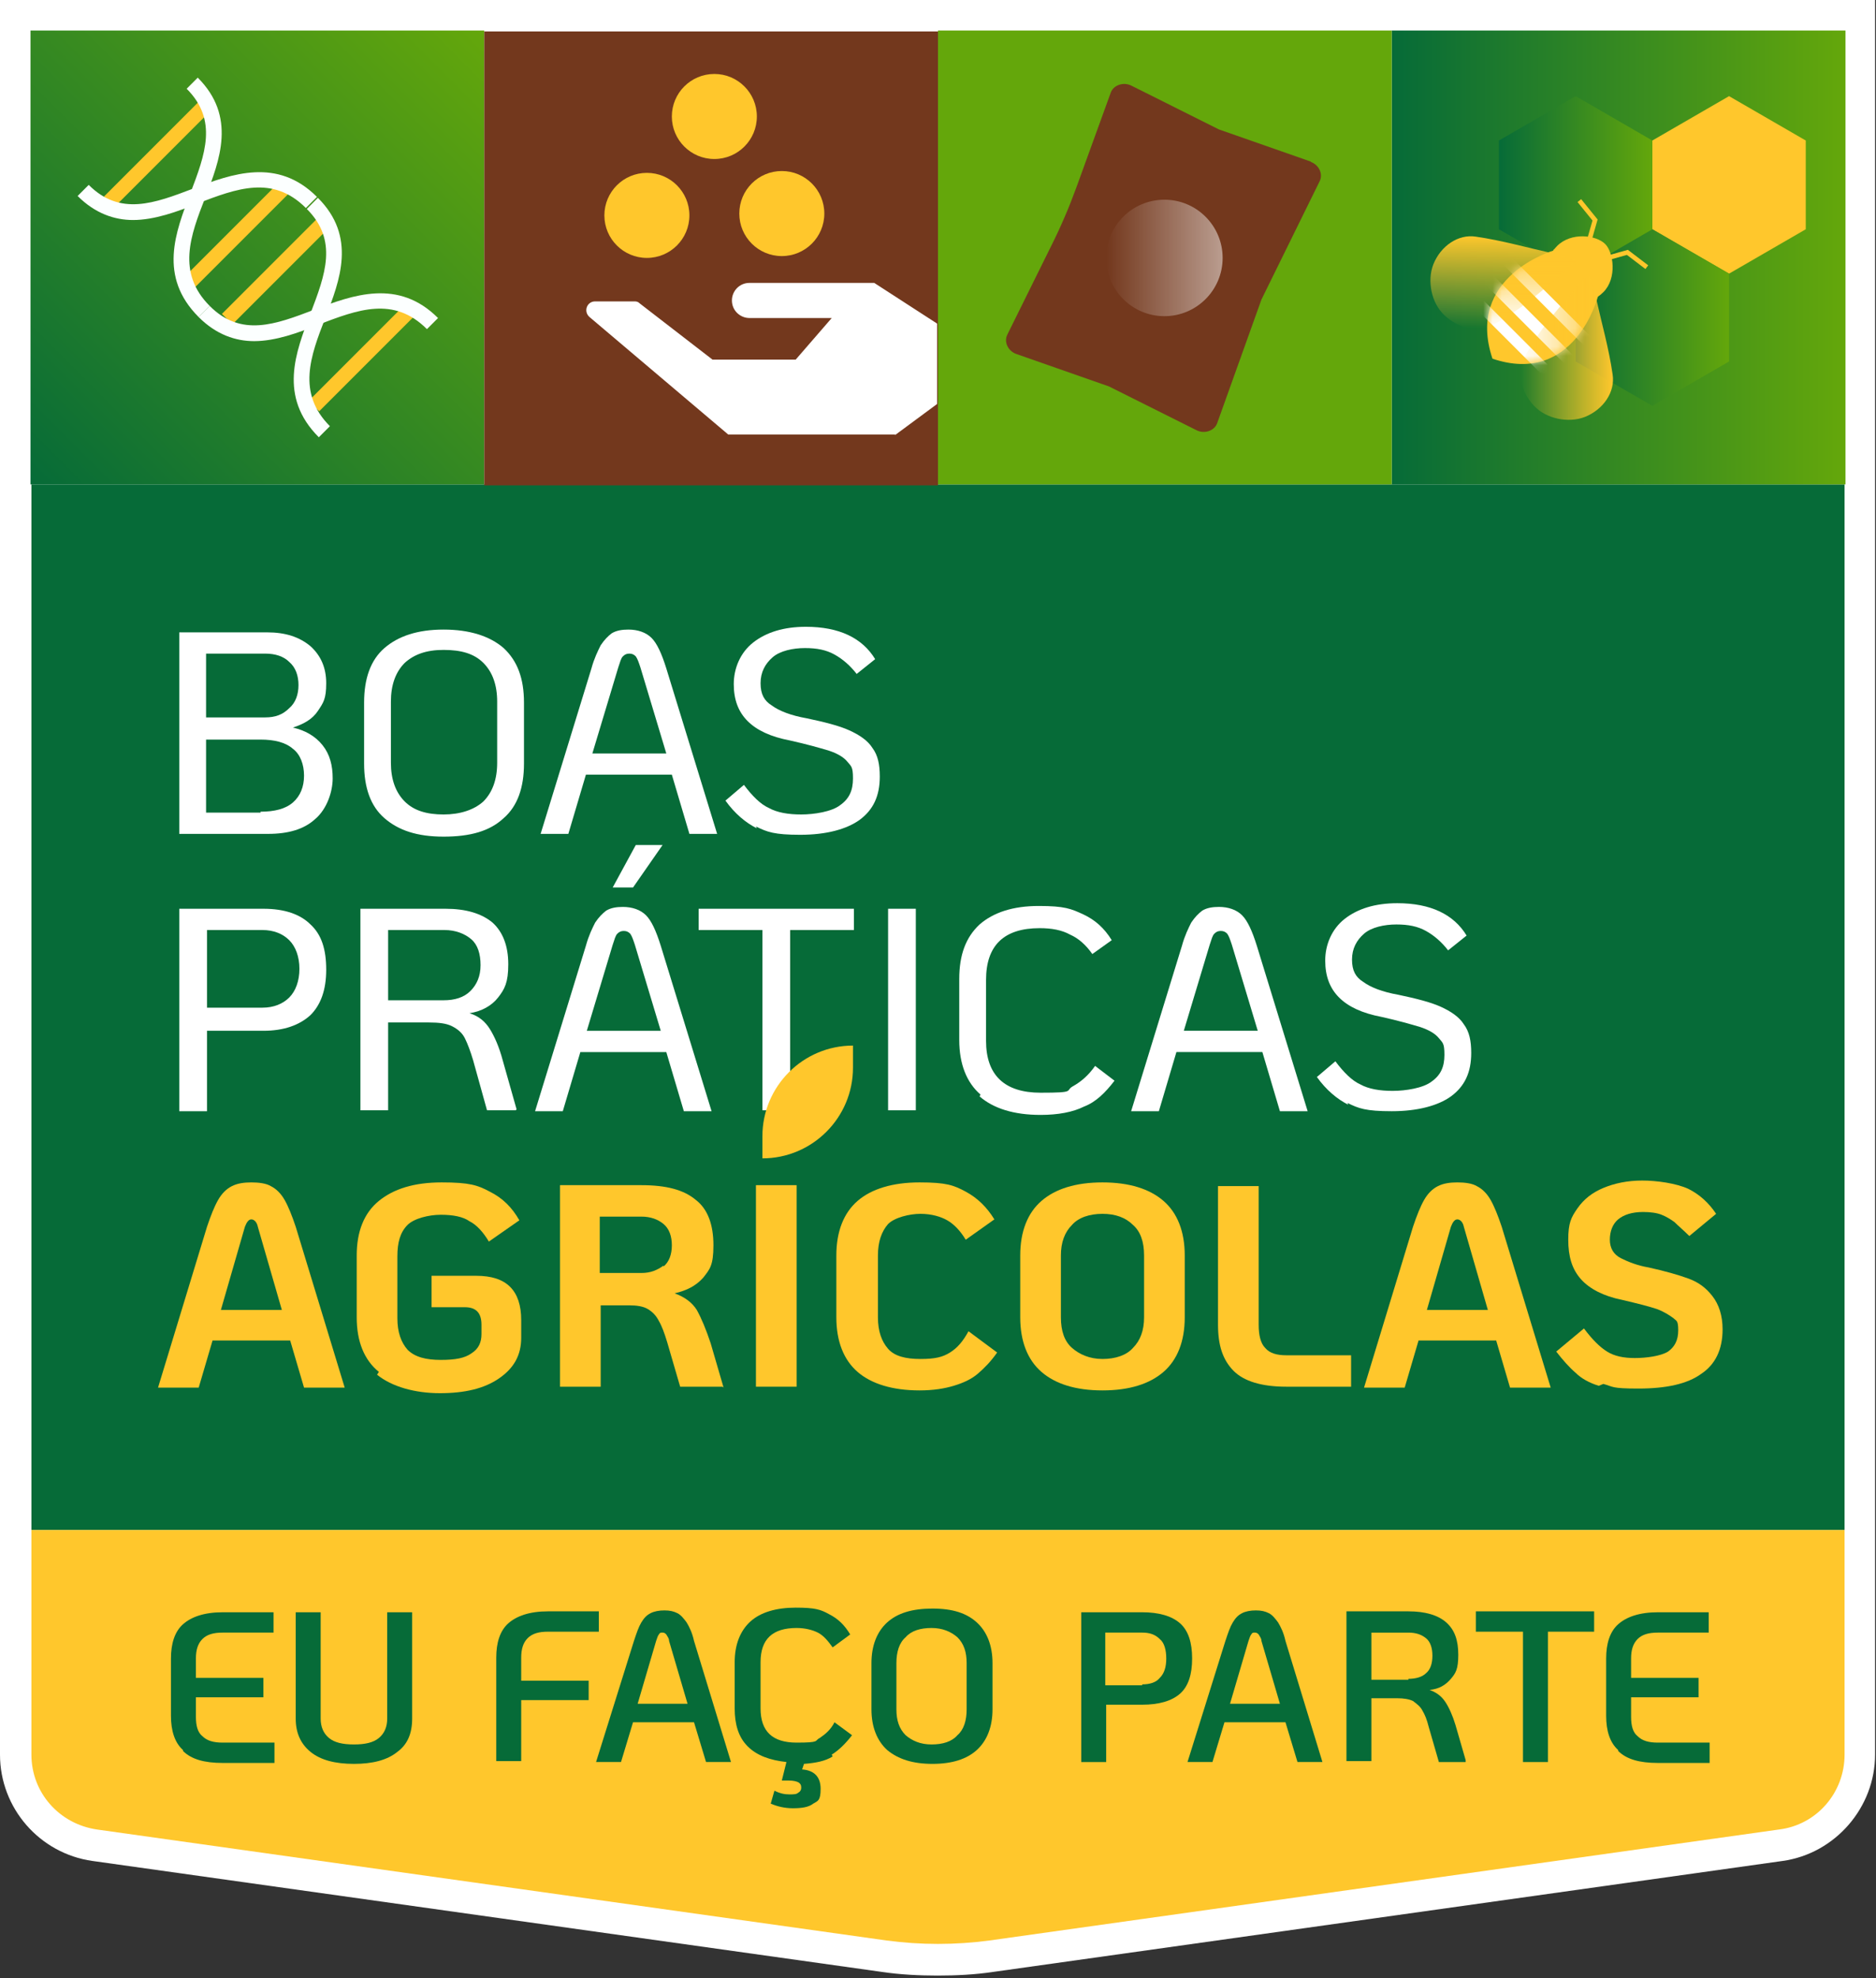 <svg xmlns="http://www.w3.org/2000/svg" width="203" height="214" viewBox="0 0 203 214" fill="none"><rect x="0" y="0" width="203" height="214" fill="#333333" stroke="none"/><path d="M101.5 213.7C99.5 213.7 97.4 213.6 95.4 213.3L10 201.3C4.3 200.5 0 195.6 0 189.8V0H202.9V189.8C202.9 195.5 198.6 200.5 192.9 201.3L107.5 213.3C105.5 213.6 103.5 213.7 101.4 213.7H101.5Z" fill="white"></path><path d="M199.599 52.4H3.399V165.5H199.599V52.4Z" fill="#066B38"></path><path d="M192.499 197.9L107.099 209.9C103.399 210.4 99.599 210.4 95.899 209.9L10.499 197.9C6.399 197.3 3.399 193.9 3.399 189.8V165.5H199.599V189.8C199.599 193.9 196.599 197.4 192.499 197.9Z" fill="#FFC72C"></path><path d="M19.399 68.402H28.899C30.899 68.402 32.399 68.902 33.599 69.902C34.699 70.902 35.299 72.202 35.299 73.902C35.299 75.602 34.999 76.002 34.399 76.902C33.799 77.802 32.899 78.302 31.699 78.702C32.999 79.002 34.099 79.603 34.899 80.603C35.699 81.603 35.999 82.802 35.999 84.202C35.999 85.602 35.399 87.502 34.099 88.603C32.899 89.703 31.2 90.202 29 90.202H19.399V68.402ZM28.699 77.603C29.799 77.603 30.599 77.302 31.299 76.603C31.999 76.002 32.299 75.103 32.299 74.103C32.299 73.103 31.999 72.203 31.299 71.603C30.699 71.002 29.799 70.702 28.699 70.702H22.299V77.603H28.699ZM28.199 87.802C29.699 87.802 30.899 87.502 31.699 86.802C32.499 86.102 32.899 85.102 32.899 83.902C32.899 82.702 32.499 81.602 31.699 81.002C30.899 80.302 29.699 80.002 28.199 80.002H22.299V87.902H28.199V87.802Z" fill="white"></path><path d="M41.599 88.501C40.099 87.201 39.399 85.202 39.399 82.602V76.001C39.399 73.401 40.099 71.402 41.599 70.102C43.099 68.802 45.2 68.102 47.999 68.102C50.8 68.102 52.999 68.802 54.499 70.102C55.999 71.502 56.699 73.401 56.699 76.001V82.602C56.699 85.202 55.999 87.201 54.499 88.501C52.999 89.901 50.9 90.501 47.999 90.501C45.099 90.501 43.099 89.801 41.599 88.501ZM52.299 86.701C53.299 85.701 53.799 84.301 53.799 82.501V75.901C53.799 74.101 53.299 72.701 52.299 71.701C51.299 70.701 49.9 70.301 47.999 70.301C46.099 70.301 44.799 70.801 43.799 71.701C42.799 72.701 42.299 74.101 42.299 75.901V82.501C42.299 84.301 42.799 85.701 43.799 86.701C44.799 87.701 46.2 88.102 47.999 88.102C49.8 88.102 51.299 87.601 52.299 86.701Z" fill="white"></path><path d="M72.8 83.801H63.4L61.5 90.201H58.5L64 72.301C64.3 71.201 64.7 70.401 65 69.801C65.4 69.201 65.8 68.801 66.2 68.501C66.7 68.201 67.3 68.102 68 68.102C69 68.102 69.9 68.401 70.5 69.001C71.1 69.601 71.6 70.701 72.1 72.301L77.6 90.201H74.6L72.7 83.801H72.8ZM72.1 81.501L69.3 72.201C69.1 71.601 69 71.301 68.8 71.001C68.6 70.801 68.4 70.701 68.1 70.701C67.8 70.701 67.6 70.801 67.4 71.001C67.2 71.201 67.1 71.601 66.9 72.201L64.1 81.501H72.1Z" fill="white"></path><path d="M81.9 89.602C80.7 89.002 79.5 88.002 78.5 86.602L80.5 84.901C81.4 86.101 82.3 87.001 83.2 87.401C84.1 87.901 85.3 88.102 86.7 88.102C88.1 88.102 90 87.802 90.9 87.102C91.9 86.402 92.3 85.501 92.3 84.201C92.3 82.901 92.1 82.901 91.7 82.401C91.3 81.901 90.6 81.501 89.7 81.201C88.7 80.901 87.3 80.502 85.5 80.102C83.4 79.702 81.9 79.001 80.9 78.001C79.9 77.001 79.4 75.701 79.4 74.001C79.4 72.301 80.1 70.601 81.5 69.501C82.9 68.401 84.8 67.801 87.2 67.801C90.8 67.801 93.3 69.001 94.7 71.301L92.7 72.901C92 72.001 91.2 71.301 90.3 70.801C89.4 70.301 88.4 70.102 87.1 70.102C85.8 70.102 84.4 70.402 83.6 71.102C82.8 71.802 82.3 72.701 82.3 73.901C82.3 75.101 82.7 75.801 83.5 76.301C84.3 76.901 85.6 77.401 87.3 77.701C89.2 78.101 90.8 78.501 91.9 79.001C93 79.501 93.9 80.101 94.4 80.901C95 81.701 95.2 82.701 95.2 84.001C95.2 86.101 94.5 87.601 93 88.701C91.6 89.701 89.4 90.301 86.6 90.301C83.8 90.301 83 90.001 81.8 89.401L81.9 89.602Z" fill="white"></path><path d="M19.399 98.301H28.5C30.799 98.301 32.499 98.901 33.599 100.001C34.799 101.101 35.299 102.701 35.299 104.901C35.299 107.101 34.699 108.701 33.599 109.801C32.399 110.901 30.7 111.501 28.5 111.501H22.399V120.201H19.399V98.401V98.301ZM28.399 109.001C29.599 109.001 30.599 108.601 31.299 107.901C31.999 107.201 32.399 106.101 32.399 104.801C32.399 103.501 31.999 102.401 31.299 101.701C30.599 101.001 29.599 100.602 28.399 100.602H22.399V109.001H28.399Z" fill="white"></path><path d="M55.8 120.102H52.7L51.2 114.701C50.9 113.701 50.6 112.901 50.3 112.301C50 111.701 49.5 111.301 48.9 111.001C48.3 110.701 47.5 110.602 46.4 110.602H42V120.102H39V98.301H48.2C50.4 98.301 52.1 98.801 53.3 99.801C54.4 100.801 55 102.301 55 104.301C55 106.301 54.6 107.001 53.9 107.901C53.2 108.801 52.1 109.402 50.8 109.602C51.8 109.902 52.5 110.501 53 111.301C53.5 112.101 54 113.201 54.4 114.701L55.9 120.001L55.8 120.102ZM48 108.201C49.2 108.201 50.2 107.901 50.9 107.201C51.6 106.501 52 105.601 52 104.401C52 103.201 51.7 102.202 51 101.602C50.3 101.002 49.3 100.602 48.1 100.602H42V108.201H48.1H48Z" fill="white"></path><path d="M72.199 113.802H62.799L60.899 120.202H57.899L63.399 102.302C63.699 101.202 64.099 100.402 64.399 99.802C64.799 99.202 65.199 98.802 65.599 98.502C66.099 98.202 66.699 98.103 67.399 98.103C68.399 98.103 69.299 98.402 69.899 99.002C70.499 99.602 70.999 100.702 71.499 102.302L76.999 120.202H73.999L72.099 113.802H72.199ZM71.499 111.502L68.699 102.202C68.499 101.602 68.399 101.302 68.199 101.002C67.999 100.802 67.799 100.702 67.499 100.702C67.2 100.702 66.999 100.802 66.799 101.002C66.599 101.202 66.499 101.602 66.299 102.202L63.499 111.502H71.499ZM68.699 91.402H71.699L68.499 96.002H66.299L68.799 91.402H68.699Z" fill="white"></path><path d="M82.5 100.602H75.6V98.301H92.4V100.602H85.5V120.102H82.5V100.602Z" fill="white"></path><path d="M96.1 98.301H99.1V120.102H96.1V98.301Z" fill="white"></path><path d="M106.1 118.4C104.6 117.1 103.8 115.1 103.8 112.5V105.9C103.8 103.3 104.5 101.4 106 100C107.5 98.7 109.6 98 112.4 98C115.2 98 115.9 98.3 117.2 98.9C118.5 99.5 119.5 100.4 120.3 101.7L118.2 103.2C117.5 102.2 116.7 101.501 115.8 101.101C114.9 100.601 113.8 100.4 112.5 100.4C108.6 100.4 106.7 102.3 106.7 106V112.601C106.7 116.301 108.7 118.2 112.6 118.2C116.5 118.2 115.2 118 116.1 117.5C117 117 117.8 116.3 118.5 115.3L120.6 116.9C119.6 118.2 118.6 119.2 117.3 119.7C116.1 120.3 114.5 120.601 112.6 120.601C109.7 120.601 107.5 119.901 106 118.601L106.1 118.4Z" fill="white"></path><path d="M136.699 113.801H127.299L125.399 120.201H122.399L127.899 102.301C128.199 101.201 128.599 100.401 128.899 99.801C129.299 99.201 129.699 98.801 130.099 98.501C130.599 98.201 131.199 98.102 131.899 98.102C132.899 98.102 133.799 98.401 134.399 99.001C134.999 99.601 135.499 100.701 135.999 102.301L141.499 120.201H138.499L136.599 113.801H136.699ZM136.099 111.501L133.299 102.201C133.099 101.601 132.999 101.301 132.799 101.001C132.599 100.801 132.399 100.701 132.099 100.701C131.799 100.701 131.599 100.801 131.399 101.001C131.199 101.201 131.099 101.601 130.899 102.201L128.099 111.501H136.099Z" fill="white"></path><path d="M145.9 119.501C144.7 118.901 143.5 117.901 142.5 116.501L144.5 114.801C145.4 116.001 146.3 116.901 147.2 117.301C148.1 117.801 149.3 118.001 150.7 118.001C152.1 118.001 154 117.701 154.9 117.001C155.9 116.301 156.3 115.402 156.3 114.102C156.3 112.802 156.1 112.801 155.7 112.301C155.3 111.801 154.6 111.402 153.7 111.102C152.7 110.802 151.3 110.401 149.5 110.001C147.4 109.601 145.9 108.901 144.9 107.901C143.9 106.901 143.4 105.601 143.4 103.901C143.4 102.201 144.1 100.501 145.5 99.401C146.9 98.301 148.8 97.701 151.2 97.701C154.8 97.701 157.3 98.901 158.7 101.201L156.7 102.801C156 101.901 155.2 101.201 154.3 100.701C153.4 100.201 152.4 100.001 151.1 100.001C149.8 100.001 148.4 100.301 147.6 101.001C146.8 101.701 146.3 102.601 146.3 103.801C146.3 105.001 146.7 105.701 147.5 106.201C148.3 106.801 149.6 107.302 151.3 107.602C153.2 108.002 154.8 108.401 155.9 108.901C157 109.401 157.9 110.001 158.4 110.801C159 111.601 159.2 112.601 159.2 113.901C159.2 116.001 158.5 117.502 157 118.602C155.6 119.602 153.4 120.201 150.6 120.201C147.8 120.201 147 119.901 145.8 119.301L145.9 119.501Z" fill="white"></path><path d="M31.5 145.002H23L21.5 150.103H17.1L22.4 132.702C22.8 131.502 23.2 130.502 23.6 129.802C24 129.102 24.5 128.602 25.1 128.302C25.7 128.002 26.4 127.902 27.2 127.902C28 127.902 28.8 128.002 29.3 128.302C29.9 128.602 30.4 129.102 30.8 129.802C31.2 130.502 31.6 131.502 32 132.702L37.3 150.103H32.9L31.4 145.002H31.5ZM30.5 141.702L27.9 132.702C27.8 132.202 27.5 131.902 27.2 131.902C26.9 131.902 26.7 132.202 26.5 132.702L23.9 141.702H30.5Z" fill="#FFC72C"></path><path d="M41 148.402C39.4 147.102 38.6 145.102 38.6 142.502V135.802C38.6 133.202 39.4 131.202 41 129.902C42.6 128.602 44.8 127.902 47.8 127.902C50.8 127.902 51.7 128.202 53 128.902C54.4 129.602 55.4 130.602 56.2 132.002L52.9 134.302C52.3 133.302 51.6 132.503 50.8 132.103C50.1 131.603 49 131.402 47.7 131.402C46.4 131.402 44.8 131.802 44.1 132.502C43.3 133.302 43 134.402 43 135.902V142.603C43 144.103 43.4 145.202 44.1 146.002C44.9 146.802 46.1 147.103 47.7 147.103C49.3 147.103 50.3 146.902 51 146.402C51.8 145.902 52.1 145.202 52.1 144.302V143.302C52.1 142.002 51.5 141.402 50.3 141.402H46.7V138.002H51.5C53.2 138.002 54.4 138.402 55.2 139.202C56 140.002 56.4 141.202 56.4 142.802V144.702C56.4 146.602 55.6 148.003 54 149.103C52.4 150.203 50.3 150.702 47.6 150.702C44.9 150.702 42.4 150.002 40.8 148.702L41 148.402Z" fill="#FFC72C"></path><path d="M78.2 150.001H73.6L72.2 145.201C71.9 144.201 71.6 143.401 71.3 142.901C71 142.301 70.6 141.902 70.1 141.602C69.6 141.302 68.9 141.201 68.1 141.201H65V150.001H60.6V128.201H69.4C72.1 128.201 74 128.701 75.3 129.801C76.6 130.801 77.2 132.501 77.2 134.701C77.2 136.901 76.8 137.301 76.1 138.201C75.3 139.101 74.3 139.601 73 139.901C74.1 140.301 74.9 140.901 75.4 141.701C75.9 142.601 76.4 143.801 76.9 145.301L78.3 150.102L78.2 150.001ZM71.8 137.001C72.4 136.501 72.7 135.701 72.7 134.701C72.7 133.701 72.4 132.901 71.8 132.401C71.2 131.901 70.4 131.602 69.4 131.602H64.9V137.701H69.4C70.4 137.701 71.1 137.401 71.8 136.901V137.001Z" fill="#FFC72C"></path><path d="M81.8 128.201H86.2V150.001H81.8V128.201Z" fill="#FFC72C"></path><path d="M92.8 148.402C91.3 147.102 90.5 145.102 90.5 142.502V135.802C90.5 133.202 91.3 131.202 92.8 129.902C94.3 128.602 96.6 127.902 99.5 127.902C102.4 127.902 103.2 128.202 104.5 128.902C105.8 129.602 106.8 130.602 107.6 131.902L104.5 134.103C103.9 133.103 103.2 132.402 102.5 132.002C101.8 131.602 100.8 131.302 99.6 131.302C98.4 131.302 96.8 131.702 96.1 132.402C95.4 133.202 95 134.302 95 135.802V142.502C95 144.002 95.4 145.102 96.1 145.902C96.8 146.702 98 147.002 99.6 147.002C101.2 147.002 102 146.802 102.8 146.302C103.6 145.802 104.2 145.102 104.8 144.002L107.9 146.302C107.2 147.302 106.5 148.003 105.8 148.603C105.1 149.203 104.2 149.602 103.2 149.902C102.2 150.202 101 150.402 99.5 150.402C96.6 150.402 94.3 149.702 92.8 148.402Z" fill="#FFC72C"></path><path d="M112.699 148.402C111.199 147.102 110.399 145.102 110.399 142.502V135.802C110.399 133.202 111.199 131.202 112.699 129.902C114.199 128.602 116.399 127.902 119.299 127.902C122.199 127.902 124.399 128.602 125.899 129.902C127.399 131.202 128.199 133.202 128.199 135.802V142.502C128.199 145.102 127.399 147.102 125.899 148.402C124.399 149.702 122.199 150.402 119.299 150.402C116.399 150.402 114.199 149.702 112.699 148.402ZM122.599 145.802C123.399 145.002 123.799 143.902 123.799 142.502V135.802C123.799 134.302 123.399 133.202 122.599 132.502C121.799 131.702 120.699 131.302 119.299 131.302C117.899 131.302 116.699 131.702 115.999 132.502C115.199 133.302 114.799 134.402 114.799 135.802V142.502C114.799 144.002 115.199 145.102 115.999 145.802C116.799 146.502 117.899 147.002 119.299 147.002C120.699 147.002 121.899 146.602 122.599 145.802Z" fill="#FFC72C"></path><path d="M133.5 148.301C132.3 147.101 131.8 145.501 131.8 143.301V128.301H136.2V143.301C136.2 144.401 136.4 145.301 136.9 145.801C137.4 146.401 138.2 146.602 139.2 146.602H146.2V150.001H139.2C136.5 150.001 134.6 149.401 133.5 148.301Z" fill="#FFC72C"></path><path d="M162 145.002H153.5L152 150.103H147.6L152.9 132.702C153.3 131.502 153.7 130.502 154.1 129.802C154.5 129.102 155 128.602 155.6 128.302C156.2 128.002 156.9 127.902 157.7 127.902C158.5 127.902 159.3 128.002 159.8 128.302C160.4 128.602 160.9 129.102 161.3 129.802C161.7 130.502 162.1 131.502 162.5 132.702L167.8 150.103H163.4L161.9 145.002H162ZM161 141.702L158.4 132.702C158.3 132.202 158 131.902 157.7 131.902C157.4 131.902 157.2 132.202 157 132.702L154.4 141.702H161Z" fill="#FFC72C"></path><path d="M172.999 149.901C171.999 149.601 171.099 149.101 170.499 148.501C169.799 147.901 169.099 147.101 168.399 146.201L171.399 143.701C172.299 144.901 173.099 145.701 173.899 146.201C174.699 146.701 175.699 146.901 176.899 146.901C178.099 146.901 179.699 146.701 180.499 146.201C181.199 145.701 181.599 145.001 181.599 143.901C181.599 142.801 181.399 142.902 181.099 142.602C180.699 142.302 180.099 141.902 179.299 141.602C178.399 141.302 177.199 141.002 175.499 140.602C173.499 140.202 171.999 139.401 171.099 138.401C170.099 137.301 169.699 135.902 169.699 134.102C169.699 132.302 169.999 131.701 170.699 130.701C171.399 129.701 172.299 129.001 173.499 128.501C174.699 128.001 176.099 127.701 177.699 127.701C179.299 127.701 181.399 128.002 182.699 128.602C183.899 129.202 184.899 130.101 185.699 131.301L182.799 133.701C182.199 133.101 181.599 132.601 181.199 132.201C180.799 131.901 180.299 131.601 179.799 131.401C179.299 131.201 178.599 131.102 177.799 131.102C176.599 131.102 175.699 131.401 175.099 131.901C174.499 132.401 174.199 133.202 174.199 134.102C174.199 135.002 174.599 135.702 175.399 136.102C176.199 136.502 177.199 136.902 178.399 137.102C180.199 137.502 181.599 137.901 182.699 138.301C183.799 138.701 184.599 139.301 185.299 140.201C185.999 141.101 186.399 142.301 186.399 143.801C186.399 146.001 185.599 147.602 184.099 148.602C182.599 149.702 180.299 150.201 177.299 150.201C174.299 150.201 174.599 150.001 173.499 149.701L172.999 149.901Z" fill="#FFC72C"></path><path d="M82.5 125.301V122.901C82.5 117.501 86.9 113.102 92.3 113.102V115.501C92.3 120.901 87.9 125.301 82.5 125.301Z" fill="#FFC72C"></path><path d="M19.799 189.3C18.899 188.5 18.499 187.201 18.499 185.601V179.4C18.499 177.8 18.899 176.5 19.799 175.7C20.699 174.9 22.099 174.4 24.099 174.4H29.599V176.601H24.099C23.099 176.601 22.399 176.8 21.899 177.3C21.399 177.8 21.199 178.5 21.199 179.4V181.5H28.499V183.601H21.199V185.7C21.199 186.7 21.399 187.4 21.899 187.8C22.399 188.3 23.099 188.5 24.099 188.5H29.699V190.7H24.099C22.099 190.7 20.699 190.3 19.799 189.4V189.3Z" fill="#066B38"></path><path d="M33.599 189.5C32.499 188.6 31.999 187.4 31.999 185.9V174.4H34.699V185.9C34.699 186.8 34.999 187.5 35.599 188C36.199 188.5 37.099 188.7 38.299 188.7C39.499 188.7 40.399 188.5 40.999 188C41.599 187.5 41.899 186.8 41.899 185.9V174.4H44.599V185.9C44.599 187.5 44.099 188.7 42.999 189.5C41.899 190.4 40.299 190.8 38.299 190.8C36.299 190.8 34.699 190.4 33.599 189.5Z" fill="#066B38"></path><path d="M53.699 179.301C53.699 177.701 54.099 176.402 54.999 175.602C55.899 174.802 57.299 174.301 59.299 174.301H64.799V176.501H59.299C58.299 176.501 57.599 176.701 57.099 177.201C56.599 177.701 56.399 178.401 56.399 179.301V181.801H63.699V183.901H56.399V190.501H53.699V179.301Z" fill="#066B38"></path><path d="M75.099 186.299H68.499L67.199 190.6H64.499L68.599 177.499C68.899 176.599 69.099 175.999 69.399 175.499C69.699 174.999 69.999 174.699 70.399 174.499C70.799 174.299 71.299 174.199 71.899 174.199C72.499 174.199 72.899 174.299 73.299 174.499C73.699 174.699 73.999 175.099 74.299 175.499C74.599 175.999 74.899 176.599 75.099 177.499L79.099 190.6H76.399L75.099 186.299ZM74.399 184.299L72.399 177.499C72.399 177.199 72.199 176.999 72.099 176.799C71.999 176.699 71.899 176.6 71.699 176.6C71.499 176.6 71.399 176.599 71.299 176.799C71.199 176.899 71.099 177.199 70.999 177.499L68.999 184.299H74.399Z" fill="#066B38"></path><path d="M90.099 190C89.299 190.5 88.299 190.7 86.999 190.8L86.799 191.4C88.099 191.5 88.799 192.2 88.799 193.5C88.799 194.8 88.499 194.801 87.999 195.101C87.499 195.501 86.699 195.601 85.799 195.601C84.899 195.601 84.099 195.401 83.399 195.101L83.799 193.7C84.399 194 84.899 194.101 85.399 194.101C85.899 194.101 86.199 194.1 86.399 193.9C86.599 193.8 86.699 193.6 86.699 193.4C86.699 193.2 86.699 193 86.399 192.8C86.199 192.7 85.899 192.601 85.299 192.601C84.699 192.601 84.899 192.601 84.599 192.601L85.099 190.601C83.299 190.401 81.899 189.9 80.899 188.9C79.899 187.9 79.499 186.5 79.499 184.8V179.8C79.499 177.9 80.099 176.4 81.199 175.4C82.299 174.4 83.999 173.9 86.099 173.9C88.199 173.9 88.799 174.101 89.699 174.601C90.699 175.101 91.399 175.8 91.999 176.8L90.099 178.2C89.599 177.5 89.099 176.901 88.499 176.601C87.899 176.301 87.099 176.101 86.199 176.101C83.599 176.101 82.299 177.3 82.299 179.8V184.8C82.299 187.3 83.599 188.5 86.199 188.5C88.799 188.5 88.099 188.3 88.699 188C89.299 187.6 89.899 187.1 90.299 186.3L92.199 187.7C91.499 188.6 90.799 189.3 89.999 189.8L90.099 190Z" fill="#066B38"></path><path d="M95.999 189.3C94.899 188.3 94.299 186.8 94.299 184.9V179.9C94.299 178 94.899 176.5 95.999 175.5C97.099 174.5 98.699 174 100.899 174C103.099 174 104.599 174.5 105.699 175.5C106.799 176.5 107.399 178 107.399 179.9V184.9C107.399 186.8 106.799 188.3 105.699 189.3C104.599 190.3 102.999 190.8 100.899 190.8C98.799 190.8 97.199 190.3 95.999 189.3ZM103.599 187.7C104.299 187.1 104.599 186.1 104.599 184.9V179.9C104.599 178.7 104.299 177.801 103.599 177.101C102.899 176.501 101.999 176.101 100.799 176.101C99.599 176.101 98.599 176.401 97.999 177.101C97.299 177.701 96.999 178.7 96.999 179.9V184.9C96.999 186.1 97.299 187 97.999 187.7C98.699 188.3 99.599 188.7 100.799 188.7C101.999 188.7 102.999 188.4 103.599 187.7Z" fill="#066B38"></path><path d="M116.899 174.4H123.599C125.399 174.4 126.799 174.801 127.699 175.601C128.599 176.401 128.999 177.7 128.999 179.4C128.999 181.1 128.599 182.4 127.699 183.2C126.799 184 125.399 184.4 123.599 184.4H119.699V190.601H116.999V174.4H116.899ZM123.599 182.2C124.399 182.2 125.099 182 125.499 181.5C125.999 181 126.199 180.3 126.199 179.4C126.199 178.5 125.999 177.7 125.499 177.3C124.999 176.8 124.399 176.601 123.599 176.601H119.599V182.3H123.599V182.2Z" fill="#066B38"></path><path d="M139.099 186.299H132.499L131.199 190.6H128.499L132.599 177.499C132.899 176.599 133.099 175.999 133.399 175.499C133.699 174.999 133.999 174.699 134.399 174.499C134.799 174.299 135.299 174.199 135.899 174.199C136.499 174.199 136.899 174.299 137.299 174.499C137.699 174.699 137.999 175.099 138.299 175.499C138.599 175.999 138.899 176.599 139.099 177.499L143.099 190.6H140.399L139.099 186.299ZM138.499 184.299L136.499 177.499C136.499 177.199 136.299 176.999 136.199 176.799C136.099 176.699 135.999 176.6 135.799 176.6C135.599 176.6 135.499 176.599 135.399 176.799C135.299 176.899 135.199 177.199 135.099 177.499L133.099 184.299H138.499Z" fill="#066B38"></path><path d="M158.599 190.602H155.699L154.599 186.801C154.399 186.001 154.199 185.501 153.899 185.001C153.699 184.601 153.299 184.301 152.899 184.001C152.499 183.801 151.899 183.701 151.199 183.701H148.399V190.501H145.699V174.301H152.399C154.199 174.301 155.599 174.701 156.499 175.501C157.399 176.301 157.799 177.401 157.799 179.001C157.799 180.601 157.499 181.002 156.999 181.602C156.399 182.302 155.699 182.701 154.699 182.801C155.499 183.101 155.999 183.502 156.399 184.102C156.799 184.702 157.199 185.602 157.499 186.602L158.599 190.401V190.602ZM152.399 181.602C153.199 181.602 153.899 181.401 154.299 181.001C154.799 180.601 154.999 179.902 154.999 179.102C154.999 178.302 154.799 177.601 154.299 177.201C153.799 176.801 153.199 176.602 152.399 176.602H148.399V181.701H152.399V181.602Z" fill="#066B38"></path><path d="M164.699 176.501H159.699V174.301H172.499V176.501H167.499V190.602H164.799V176.501H164.699Z" fill="#066B38"></path><path d="M175.099 189.3C174.199 188.5 173.799 187.201 173.799 185.601V179.4C173.799 177.8 174.199 176.5 175.099 175.7C175.999 174.9 177.399 174.4 179.399 174.4H184.899V176.601H179.399C178.399 176.601 177.699 176.8 177.199 177.3C176.699 177.8 176.499 178.5 176.499 179.4V181.5H183.799V183.601H176.499V185.7C176.499 186.7 176.699 187.4 177.199 187.8C177.699 188.3 178.399 188.5 179.399 188.5H184.999V190.7H179.399C177.399 190.7 175.999 190.3 175.099 189.4V189.3Z" fill="#066B38"></path><path d="M3.299 52.4L52.399 52.4L52.399 3.301L3.299 3.301L3.299 52.4Z" fill="url(#paint0_linear_20_3999)"></path><path d="M34.337 23.633L24.014 33.957L25.145 35.089L35.469 24.765L34.337 23.633Z" fill="#FFC72C"></path><path d="M30.351 19.563L20.027 29.887L21.159 31.018L31.483 20.695L30.351 19.563Z" fill="#FFC72C"></path><path d="M43.731 33.034L33.407 43.357L34.538 44.489L44.862 34.165L43.731 33.034Z" fill="#FFC72C"></path><path d="M21.577 10.934L11.253 21.258L12.385 22.39L22.709 12.066L21.577 10.934Z" fill="#FFC72C"></path><path d="M14.399 23.8C12.399 23.8 10.299 23.1 8.399 21.2L9.599 20C12.999 23.4 16.699 22 20.899 20.4C25.099 18.8 29.999 17 34.299 21.3L33.099 22.5C29.499 18.9 25.599 20.4 21.399 22C19.199 22.9 16.699 23.8 14.399 23.8Z" fill="#FCFFFF"></path><path d="M21.499 34.3C17.099 29.9 18.999 25.1 20.599 20.9C22.199 16.7 23.599 13.001 20.199 9.601L21.399 8.4C25.599 12.6 23.799 17.3 22.199 21.4C20.599 25.5 19.099 29.501 22.699 33.101L21.499 34.3Z" fill="#FCFFFF"></path><path d="M27.499 36.902C25.499 36.902 23.399 36.201 21.499 34.301L22.699 33.102C26.099 36.502 29.799 35.101 33.999 33.501C38.199 31.901 43.099 30.102 47.399 34.402L46.199 35.602C42.599 32.002 38.699 33.502 34.499 35.102C32.299 36.002 29.799 36.902 27.499 36.902Z" fill="#FCFFFF"></path><path d="M34.499 47.3C30.099 42.9 31.999 38.1 33.599 33.9C35.199 29.7 36.599 26.001 33.199 22.601L34.399 21.4C38.599 25.6 36.799 30.3 35.199 34.4C33.599 38.5 32.099 42.501 35.699 46.101L34.499 47.3Z" fill="#FCFFFF"></path><path d="M101.499 3.4H52.399V52.5H101.499V3.4Z" fill="#73381D"></path><path d="M96.9 47.001H78.8L63.8 34.301C63.1 33.701 63.5 32.602 64.4 32.602H68.6C68.8 32.602 69 32.601 69.2 32.801L77.1 38.901H86.1L90 34.401H81.1C80.1 34.401 79.2 33.601 79.2 32.501C79.2 31.501 80 30.602 81.1 30.602H94.6L101.4 35.001V43.701L96.8 47.102L96.9 47.001Z" fill="white"></path><path d="M84.599 27.7C87.139 27.7 89.199 25.641 89.199 23.101C89.199 20.56 87.139 18.5 84.599 18.5C82.058 18.5 79.999 20.56 79.999 23.101C79.999 25.641 82.058 27.7 84.599 27.7Z" fill="#FFC72C"></path><path d="M69.999 27.899C72.54 27.899 74.599 25.839 74.599 23.299C74.599 20.758 72.54 18.699 69.999 18.699C67.459 18.699 65.399 20.758 65.399 23.299C65.399 25.839 67.459 27.899 69.999 27.899Z" fill="#FFC72C"></path><path d="M77.299 17.2C79.84 17.2 81.899 15.141 81.899 12.601C81.899 10.06 79.84 8 77.299 8C74.759 8 72.699 10.06 72.699 12.601C72.699 15.141 74.759 17.2 77.299 17.2Z" fill="#FFC72C"></path><path d="M150.6 3.3V52.4H199.699V3.3H150.6Z" fill="url(#paint1_linear_20_3999)"></path><path d="M178.799 24.8V15.2L187.099 10.4L195.399 15.2V24.8L187.099 29.601L178.799 24.8Z" fill="#FFC72C"></path><path d="M170.499 39.102V29.602L178.799 24.801L187.099 29.602V39.102L178.799 43.901L170.499 39.102Z" fill="url(#paint2_linear_20_3999)"></path><path d="M162.199 24.8V15.2L170.499 10.4L178.799 15.2V24.8L170.499 29.601L162.199 24.8Z" fill="url(#paint3_linear_20_3999)"></path><path d="M168.5 26.601C167 28.101 166.9 30.4 168.3 31.8C169.7 33.2 172 33.1 173.5 31.601C175 30.101 174.6 27.3 173.7 26.4C172.7 25.4 170 25.101 168.5 26.601Z" fill="#FFC72C"></path><path d="M168.1 27H173.2L172.9 32.101C172.9 32.101 170.4 41.8 161.5 38.8C158.5 29.9 168.1 27.101 168.1 27.101V27Z" fill="#FFC72C"></path><mask id="mask0_20_3999" style="mask-type:luminance" maskUnits="userSpaceOnUse" x="160" y="27" width="14" height="13"><path d="M168.1 27H173.2L172.9 32.101C172.9 32.101 170.4 41.8 161.5 38.8C158.5 29.9 168.1 27.101 168.1 27.101V27Z" fill="white"></path></mask><g mask="url(#mask0_20_3999)"><path d="M154.266 27.93L172.297 45.961L173.146 45.112L155.114 27.081L154.266 27.93Z" fill="white"></path><path d="M155.979 26.029L174.01 44.06L174.929 43.141L156.898 25.11L155.979 26.029Z" fill="white"></path><path d="M158.05 24.029L176.081 42.06L176.93 41.212L158.898 23.181L158.05 24.029Z" fill="white"></path></g><path d="M170.399 28.899L176.099 27.299L178.199 28.899" stroke="#FFC72C" stroke-width="0.5" stroke-miterlimit="10"></path><path d="M170.999 29.399L172.599 23.799L170.899 21.699" stroke="#FFC72C" stroke-width="0.5" stroke-miterlimit="10"></path><path d="M171.899 29.6C169.399 32.5 166.899 35.099 165.099 38.399C164.099 40.199 164.499 42.299 165.999 43.899C167.299 45.299 169.699 45.8 171.499 45.1C173.499 44.3 174.799 42.399 174.499 40.499C174.099 37.699 173.299 34.899 172.699 32.199C172.499 31.399 172.199 30.699 171.899 29.699V29.6Z" fill="url(#paint4_linear_20_3999)"></path><path d="M170.599 28.199C167.699 30.699 165.099 33.199 161.799 34.999C159.999 35.999 157.899 35.6 156.299 34.1C154.899 32.8 154.399 30.4 155.099 28.6C155.899 26.6 157.799 25.3 159.699 25.6C162.499 26 165.299 26.799 167.999 27.399C168.799 27.599 169.499 27.899 170.499 28.199H170.599Z" fill="url(#paint5_linear_20_3999)"></path><path d="M101.5 3.3V52.4H150.6V3.3H101.5Z" fill="#64A70B"></path><path d="M141.9 17.501L131.9 14.001L122.5 9.301C121.6 8.801 120.5 9.201 120.2 10.001L116.5 20.201C115.7 22.401 114.8 24.501 113.8 26.501L109 36.201C108.6 37.001 109.1 38.001 110 38.301L120 41.801L129.4 46.501C130.3 47.001 131.4 46.601 131.7 45.801L136.5 32.401L142.8 19.601C143.2 18.801 142.7 17.801 141.8 17.501H141.9Z" fill="#73381D"></path><path opacity="0.5" d="M125.999 34.201C129.479 34.201 132.299 31.381 132.299 27.901C132.299 24.422 129.479 21.602 125.999 21.602C122.52 21.602 119.699 24.422 119.699 27.901C119.699 31.381 122.52 34.201 125.999 34.201Z" fill="url(#paint6_linear_20_3999)"></path><defs><linearGradient id="paint0_linear_20_3999" x1="52.499" y1="3.401" x2="3.4" y2="52.401" gradientUnits="userSpaceOnUse"><stop stop-color="#64A70B"></stop><stop offset="1" stop-color="#066B38"></stop></linearGradient><linearGradient id="paint1_linear_20_3999" x1="199.599" y1="27.9" x2="150.5" y2="27.9" gradientUnits="userSpaceOnUse"><stop stop-color="#64A70B"></stop><stop offset="1" stop-color="#066B38"></stop></linearGradient><linearGradient id="paint2_linear_20_3999" x1="187.099" y1="34.301" x2="170.499" y2="34.301" gradientUnits="userSpaceOnUse"><stop stop-color="#64A70B"></stop><stop offset="1" stop-color="#066B38"></stop></linearGradient><linearGradient id="paint3_linear_20_3999" x1="178.799" y1="20" x2="162.199" y2="20" gradientUnits="userSpaceOnUse"><stop stop-color="#64A70B"></stop><stop offset="1" stop-color="#066B38"></stop></linearGradient><linearGradient id="paint4_linear_20_3999" x1="164.599" y1="37.5" x2="174.499" y2="37.5" gradientUnits="userSpaceOnUse"><stop stop-color="#FFC72C" stop-opacity="0"></stop><stop offset="1" stop-color="#FFC72C"></stop></linearGradient><linearGradient id="paint5_linear_20_3999" x1="162.699" y1="35.499" x2="162.699" y2="25.5" gradientUnits="userSpaceOnUse"><stop stop-color="#FFC72C" stop-opacity="0"></stop><stop offset="1" stop-color="#FFC72C"></stop></linearGradient><linearGradient id="paint6_linear_20_3999" x1="132.199" y1="27.901" x2="119.699" y2="27.901" gradientUnits="userSpaceOnUse"><stop stop-color="white"></stop><stop offset="1" stop-color="white" stop-opacity="0"></stop></linearGradient></defs></svg>